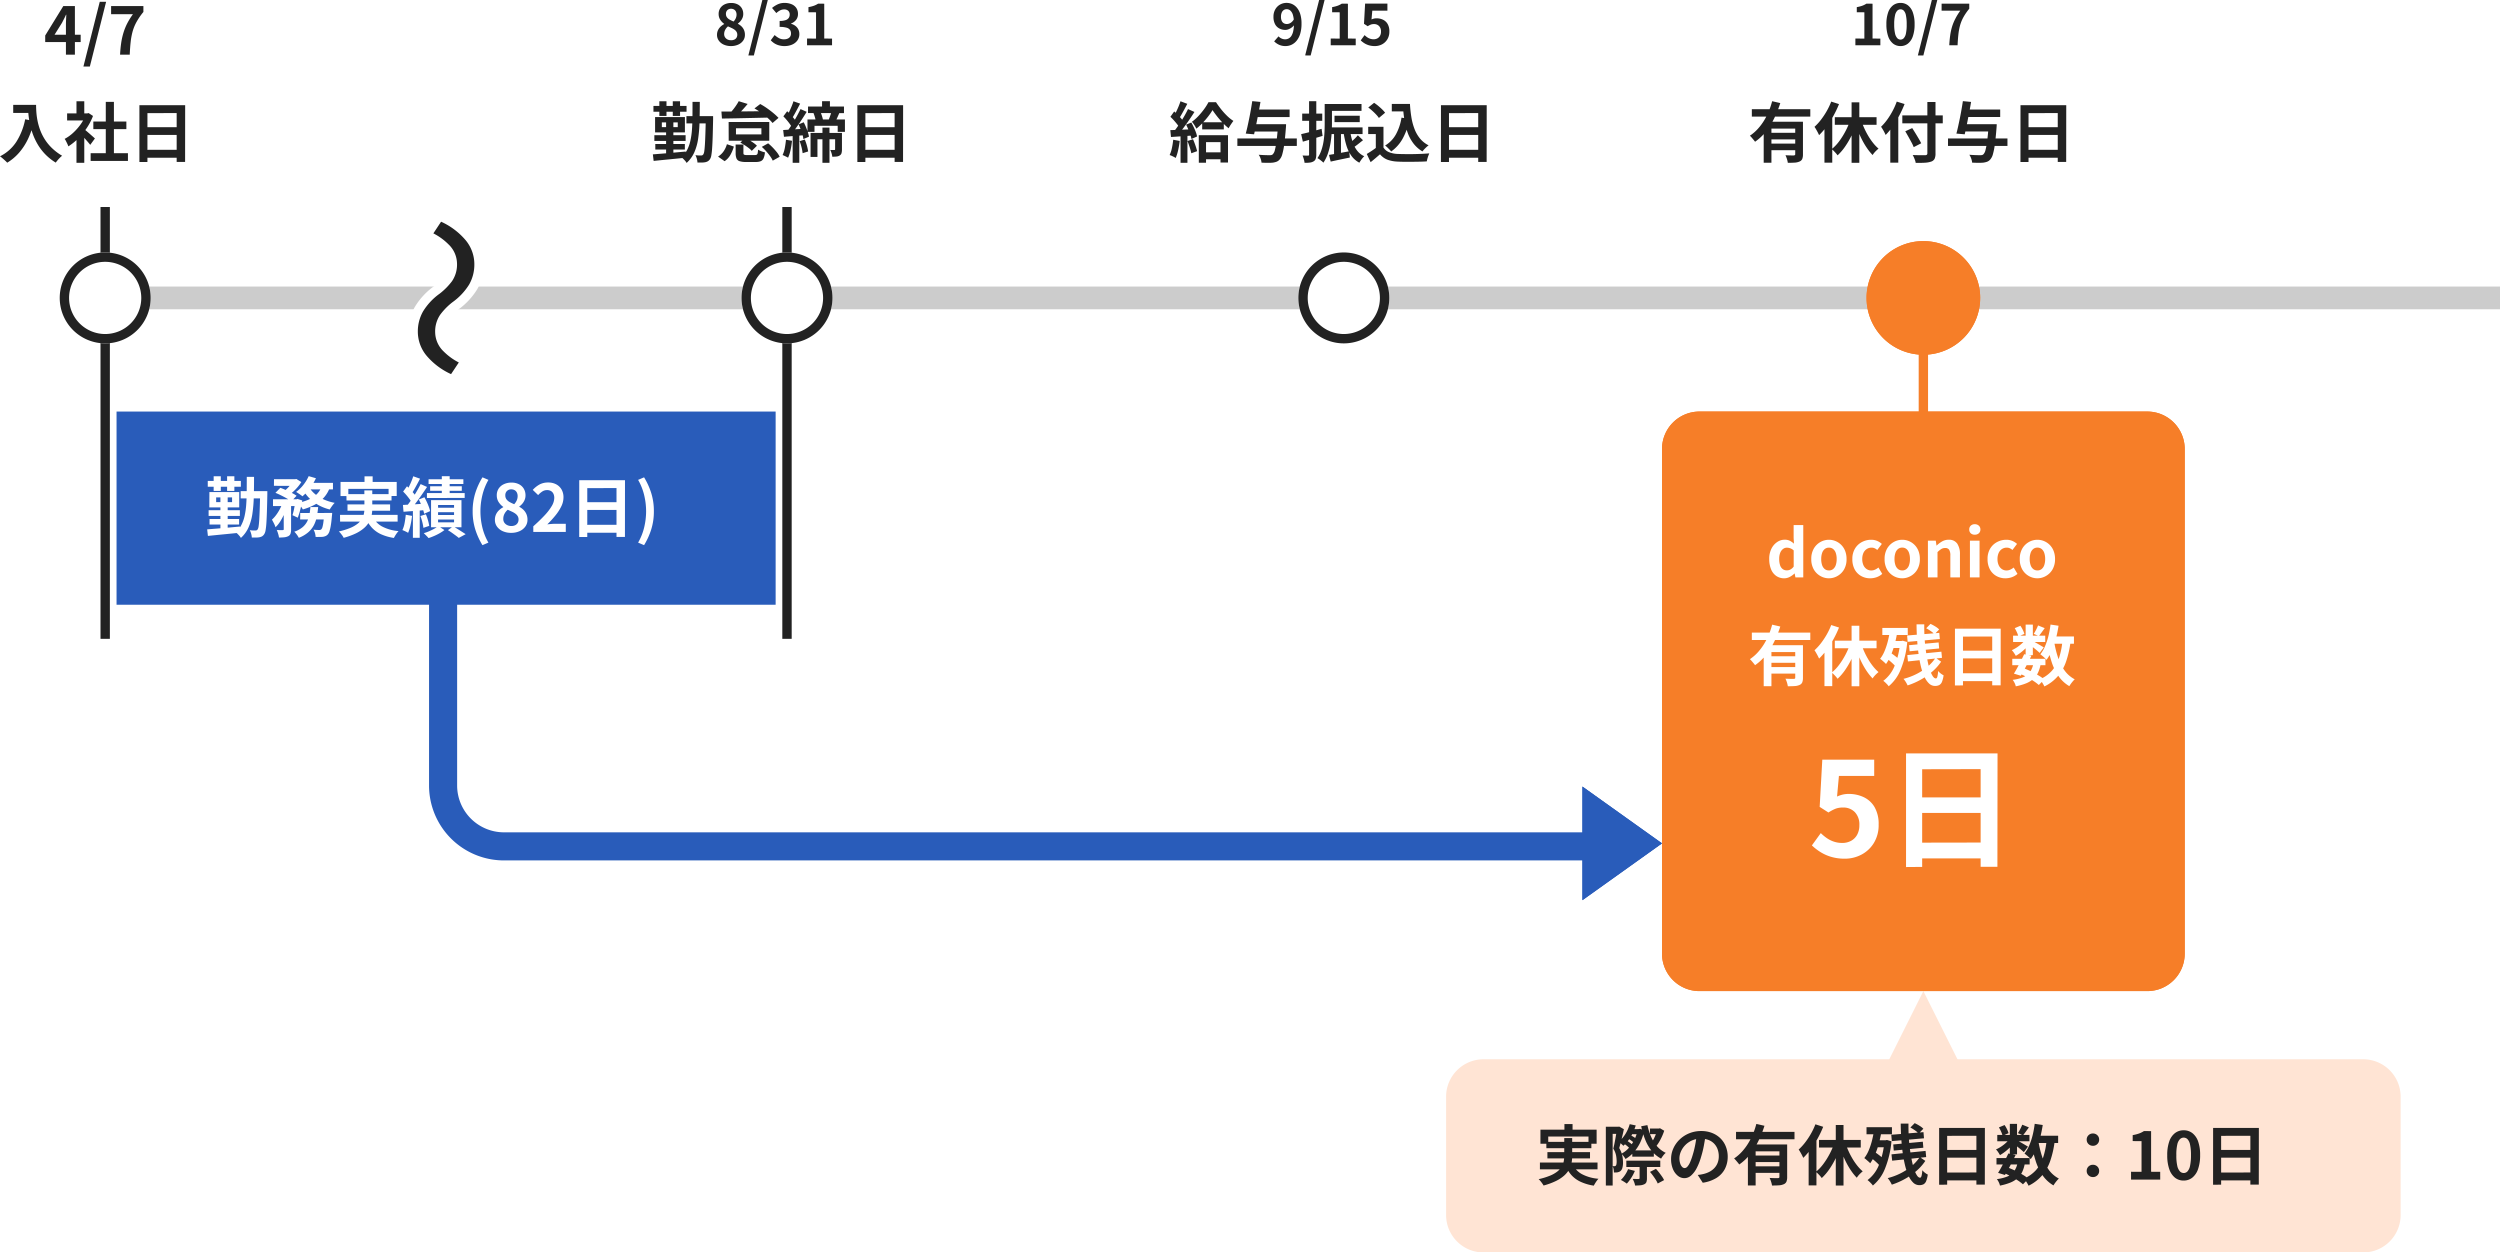 <svg xmlns="http://www.w3.org/2000/svg" xmlns:xlink="http://www.w3.org/1999/xlink" width="267" height="133.761" viewBox="0 0 267 133.761"><rect x="0" y="0" width="267" height="133.761" fill="#808080" stroke="none"/><defs><clipPath id="b"><rect width="267" height="133.761"/></clipPath></defs><g id="a" clip-path="url(#b)"><rect width="267" height="133.761" fill="#fff"/><g transform="translate(-14.689 -28.164)"><g transform="translate(60.511 75.759)"><rect width="134.59" height="41.264" rx="8" transform="translate(0 3.034)" fill="#fff"/><path d="M8,3A5.006,5.006,0,0,0,3,8V33.264a5.006,5.006,0,0,0,5,5H126.59a5.006,5.006,0,0,0,5-5V8a5.006,5.006,0,0,0-5-5H8M8,0H126.59a8,8,0,0,1,8,8V33.264a8,8,0,0,1-8,8H8a8,8,0,0,1-8-8V8A8,8,0,0,1,8,0Z" transform="translate(0 3.034)" fill="#295cba"/><rect width="149.277" height="14.564" transform="translate(1.214 0)" fill="#fff"/><rect width="19.418" height="44.905" transform="translate(125.005 7.282)" fill="#fff"/><path d="M6.068,0l6.068,8.5H0Z" transform="translate(131.68 36.409) rotate(90)" fill="#295cba"/><path d="M6.068,1.72,1.943,7.5h8.25L6.068,1.72m0-1.72,6.068,8.5H0Z" transform="translate(131.68 36.409) rotate(90)" fill="#295cba"/></g><path d="M0,0H70.391V20.632H0Z" transform="translate(27.136 72.118)" fill="#295cba"/><path d="M.5,46.118h-1V0h1Z" transform="translate(25.923 50.273)" fill="#222"/><path d="M.5,46.118h-1V0h1Z" transform="translate(98.741 50.273)" fill="#222"/><path d="M4.248,0,8.5,8.5H0Z" transform="translate(215.857 134.013)" fill="#ffe4d4"/><path d="M4,0H97.945a4,4,0,0,1,4,4V16.632a4,4,0,0,1-4,4H4a4,4,0,0,1-4-4V4A4,4,0,0,1,4,0Z" transform="translate(169.132 141.294)" fill="#ffe4d4"/><path d="M-36.071-5.936h.868v1.113h-.868Zm-2.562.6h6v1.5H-33.5V-4.6h-4.3v.77h-.833Zm.63,1.3h4.809v.679H-38Zm-.686,2.212h6.153V-1.1h-6.153Zm.8-1.113h4.55v.672h-4.55Zm2.674,1.26a2.345,2.345,0,0,0,1,1.085,4.508,4.508,0,0,0,1.778.5,2.6,2.6,0,0,0-.27.35,3.78,3.78,0,0,0-.228.385,5.21,5.21,0,0,1-1.379-.4A3.078,3.078,0,0,1-35.3-.459a3.688,3.688,0,0,1-.668-1.061Zm-.875-2.758h.847v1.946a3.67,3.67,0,0,1-.073.728,2.372,2.372,0,0,1-.266.7,2.575,2.575,0,0,1-.539.648A3.944,3.944,0,0,1-37,.157,7.372,7.372,0,0,1-38.3.63a1.687,1.687,0,0,0-.137-.22q-.087-.123-.189-.249a1.588,1.588,0,0,0-.2-.21A7.432,7.432,0,0,0-37.6-.427a3.245,3.245,0,0,0,.791-.455,1.9,1.9,0,0,0,.451-.515,1.831,1.831,0,0,0,.21-.546,2.832,2.832,0,0,0,.056-.564Zm7.266,1.316h2.3v.665h-2.3Zm-.637,1.092h3.626v.679h-3.626Zm.322-3.367h1.113v.546h-1.113Zm-.147,1,.259-.357a3.473,3.473,0,0,1,.357.2,1.984,1.984,0,0,1,.28.207l-.266.406a2.4,2.4,0,0,0-.284-.235A3.141,3.141,0,0,0-29.288-4.4Zm-.42.553.3-.322a3.972,3.972,0,0,1,.336.231A2.2,2.2,0,0,1-28.8-3.7l-.308.357a3.446,3.446,0,0,0-.27-.252A3.206,3.206,0,0,0-29.708-3.843Zm2.772,3.017.637-.329q.161.175.329.392t.315.427a2.305,2.305,0,0,1,.224.385l-.679.364a2.519,2.519,0,0,0-.2-.389q-.133-.213-.3-.441T-26.936-.826ZM-28.259-5.4h.133L-28-5.425l.448.161a5.375,5.375,0,0,1-.434,1.319,4.4,4.4,0,0,1-.679,1.019,3.712,3.712,0,0,1-.882.721,2.441,2.441,0,0,0-.2-.294,1.882,1.882,0,0,0-.241-.266,2.716,2.716,0,0,0,.774-.6,3.917,3.917,0,0,0,.6-.872,3.873,3.873,0,0,0,.357-1.053Zm1.323-.056h1.043v.6h-1.043ZM-29.1-5.922l.644.133A5.342,5.342,0,0,1-29-4.557a4.114,4.114,0,0,1-.773.945q-.056-.056-.147-.14t-.189-.165a1.837,1.837,0,0,0-.175-.129,3.236,3.236,0,0,0,.721-.819A4.058,4.058,0,0,0-29.1-5.922Zm2.94.469H-26l.133-.035.455.266a6.435,6.435,0,0,1-.4.938,3.967,3.967,0,0,1-.514.784,1.953,1.953,0,0,0-.21-.249,1.983,1.983,0,0,0-.238-.214,2.643,2.643,0,0,0,.259-.416,4.441,4.441,0,0,0,.21-.483q.091-.248.147-.458Zm-1.883,3.745h.784V-.147a1.173,1.173,0,0,1-.059.413A.439.439,0,0,1-27.559.5a1.185,1.185,0,0,1-.41.105Q-28.2.63-28.525.63a1.586,1.586,0,0,0-.1-.36,3.361,3.361,0,0,0-.154-.347q.2.007.382.007h.241a.2.2,0,0,0,.087-.024.077.077,0,0,0,.025-.067Zm-1.232.588.728.189a4.485,4.485,0,0,1-.392.745,4.308,4.308,0,0,1-.469.613Q-29.484.371-29.6.294t-.235-.147q-.119-.07-.21-.112A3.086,3.086,0,0,0-29.6-.5,3.066,3.066,0,0,0-29.274-1.12Zm2.065-4.7a6.693,6.693,0,0,0,.4,1.25,3.868,3.868,0,0,0,.641,1.018,2.827,2.827,0,0,0,.92.693,1.6,1.6,0,0,0-.27.283,2.95,2.95,0,0,0-.227.333,3.338,3.338,0,0,1-.994-.816,4.486,4.486,0,0,1-.686-1.169A8.944,8.944,0,0,1-27.874-5.7Zm-4.438.175h1.435v.756h-.707V.63h-.728Zm1.2,0h.126l.1-.021.5.28q-.063.315-.151.675t-.175.707q-.087.347-.172.634a2.63,2.63,0,0,1,.329.812,3.687,3.687,0,0,1,.077.721,2.108,2.108,0,0,1-.066.574.681.681,0,0,1-.2.343.557.557,0,0,1-.165.094,1.351,1.351,0,0,1-.192.053q-.07.007-.161.011t-.189,0a2.133,2.133,0,0,0-.031-.34,1.006,1.006,0,0,0-.115-.34,1.052,1.052,0,0,0,.115.007h.094a.187.187,0,0,0,.147-.063.36.36,0,0,0,.063-.168,1.632,1.632,0,0,0,.021-.28,3.793,3.793,0,0,0-.059-.62,2.137,2.137,0,0,0-.3-.745q.063-.238.122-.532t.112-.592q.053-.3.095-.553l.07-.424Zm9.457.854q-.07.532-.182,1.134a11.031,11.031,0,0,1-.3,1.218,6.257,6.257,0,0,1-.476,1.218,2.67,2.67,0,0,1-.6.788,1.075,1.075,0,0,1-.711.276,1.108,1.108,0,0,1-.71-.263,1.793,1.793,0,0,1-.518-.724,2.709,2.709,0,0,1-.192-1.05,2.742,2.742,0,0,1,.245-1.148,3.054,3.054,0,0,1,.682-.956,3.236,3.236,0,0,1,1.022-.654,3.318,3.318,0,0,1,1.263-.238,3.115,3.115,0,0,1,1.173.21A2.639,2.639,0,0,1-19.4-4.4a2.522,2.522,0,0,1,.567.868,2.893,2.893,0,0,1,.2,1.071,2.819,2.819,0,0,1-.3,1.316,2.488,2.488,0,0,1-.892.959,3.827,3.827,0,0,1-1.473.518L-21.833-.5q.2-.021.357-.049t.294-.063a2.664,2.664,0,0,0,.627-.241,1.955,1.955,0,0,0,.507-.392,1.715,1.715,0,0,0,.34-.549,1.9,1.9,0,0,0,.122-.693,2.178,2.178,0,0,0-.126-.756,1.7,1.7,0,0,0-.371-.6,1.635,1.635,0,0,0-.6-.392,2.2,2.2,0,0,0-.805-.136,2.308,2.308,0,0,0-.987.2,2.311,2.311,0,0,0-.721.515,2.259,2.259,0,0,0-.444.679,1.814,1.814,0,0,0-.15.693A1.75,1.75,0,0,0-23.7-1.7a.885.885,0,0,0,.207.35.378.378,0,0,0,.262.116.409.409,0,0,0,.291-.151,1.679,1.679,0,0,0,.284-.459,6.2,6.2,0,0,0,.28-.777A9.561,9.561,0,0,0-22.106-3.7a10.971,10.971,0,0,0,.161-1.12Zm3.248-.308H-11.5v.791h-6.244Zm1.89,2.527h3.038v.7h-3.038Zm-.623-1.183h3.535v.735h-2.709V.623h-.826Zm3.367,0h.826V-.28a1.337,1.337,0,0,1-.074.49.527.527,0,0,1-.29.28,1.461,1.461,0,0,1-.518.119Q-13.475.63-13.9.63A2.327,2.327,0,0,0-14,.221a2.738,2.738,0,0,0-.158-.4l.364.014q.182.007.326.007h.2A.218.218,0,0,0-13.142-.2a.127.127,0,0,0,.031-.1ZM-15.575-5.95l.868.2A11.9,11.9,0,0,1-15.319-4.2,7.843,7.843,0,0,1-16.2-2.758a5.407,5.407,0,0,1-1.2,1.141q-.063-.091-.165-.213t-.2-.238a2.519,2.519,0,0,0-.186-.193,4.535,4.535,0,0,0,.844-.728,5.836,5.836,0,0,0,.679-.914,7.38,7.38,0,0,0,.511-1.015A8.134,8.134,0,0,0-15.575-5.95Zm-.28,4.529h3.038v.7h-3.038Zm8.764-4.41h.826V.63h-.826ZM-8.883-4.242h4.459v.812H-8.883Zm2.793.259a8.517,8.517,0,0,0,.336.882,8.2,8.2,0,0,0,.441.854,6.651,6.651,0,0,0,.525.763,4.453,4.453,0,0,0,.574.6q-.1.077-.22.192a3.216,3.216,0,0,0-.231.242A1.7,1.7,0,0,0-4.844-.2a5.54,5.54,0,0,1-.581-.711,7.89,7.89,0,0,1-.525-.875,10.168,10.168,0,0,1-.444-.984q-.2-.511-.361-1.029Zm-1.141.028.721.21a10.907,10.907,0,0,1-.543,1.368,9.124,9.124,0,0,1-.707,1.236,5.672,5.672,0,0,1-.829.973A2.154,2.154,0,0,0-8.771-.4Q-8.883-.525-9-.641a2.44,2.44,0,0,0-.214-.192,4.555,4.555,0,0,0,.8-.844,8.092,8.092,0,0,0,.686-1.1A7.574,7.574,0,0,0-7.231-3.955ZM-9.268-5.908l.833.266a11.033,11.033,0,0,1-.581,1.228,10.129,10.129,0,0,1-.732,1.148,7.514,7.514,0,0,1-.815.941q-.042-.1-.13-.273t-.186-.339a2.975,2.975,0,0,0-.175-.276,5.707,5.707,0,0,0,.69-.753,8,8,0,0,0,.616-.928A7.163,7.163,0,0,0-9.268-5.908Zm-.721,2.016.819-.819.014.014V.616h-.833Zm8.827-.9,3.437-.28.056.658-3.437.3Zm.21,1.036,3.157-.294.056.644L-.9-3.1ZM-1.141-2.7,2.5-3.066l.063.658-3.633.385Zm.987-3.283H.672q-.007.7.031,1.4T.83-3.248q.087.644.2,1.2a7.513,7.513,0,0,0,.255.966,2.792,2.792,0,0,0,.3.644q.157.231.326.231.1,0,.154-.175a2.947,2.947,0,0,0,.084-.623,1.664,1.664,0,0,0,.284.273,1.578,1.578,0,0,0,.3.189,2.766,2.766,0,0,1-.172.7.671.671,0,0,1-.287.343A.977.977,0,0,1,1.82.588.912.912,0,0,1,1.18.322a2.337,2.337,0,0,1-.5-.739,6.149,6.149,0,0,1-.371-1.1A13.542,13.542,0,0,1,.053-2.888q-.1-.738-.151-1.526T-.154-5.985Zm1.029.42.462-.469a4.663,4.663,0,0,1,.511.277,2.1,2.1,0,0,1,.413.319l-.5.518a1.962,1.962,0,0,0-.389-.339A4.357,4.357,0,0,0,.875-5.565Zm1,3.15L2.471-2A5.2,5.2,0,0,1,1.544-.949,7.2,7.2,0,0,1,.294-.074a7.848,7.848,0,0,1-1.4.613A2.952,2.952,0,0,0-1.3.179a2.329,2.329,0,0,0-.248-.34A6.655,6.655,0,0,0-.507-.515a6.457,6.457,0,0,0,.962-.518,5.459,5.459,0,0,0,.819-.651A3.986,3.986,0,0,0,1.876-2.415ZM-3.808-5.6h2.716v.756H-3.808Zm.91,1.393h1.211v.749H-2.9ZM-3.36-2.352l.427-.6q.189.126.4.284t.388.315a2.046,2.046,0,0,1,.283.3l-.455.672A2.594,2.594,0,0,0-2.593-1.7q-.172-.171-.374-.343T-3.36-2.352Zm.371-3.024.791.133A12.65,12.65,0,0,1-2.474-3.92a8.992,8.992,0,0,1-.406,1.2,5.047,5.047,0,0,1-.536.973,1.593,1.593,0,0,0-.178-.178l-.238-.207A1.758,1.758,0,0,0-4.046-2.3a3.613,3.613,0,0,0,.483-.844A7.485,7.485,0,0,0-3.216-4.2,10.986,10.986,0,0,0-2.989-5.376ZM-1.9-4.207h.14l.133-.028.483.14a10.167,10.167,0,0,1-.693,2.923A4.459,4.459,0,0,1-3.129.63a1.317,1.317,0,0,0-.161-.2Q-3.395.315-3.507.21A1.586,1.586,0,0,0-3.7.049,3.7,3.7,0,0,0-2.5-1.526a8.385,8.385,0,0,0,.6-2.513ZM3.948-5.523H8.834L8.827.532h-.9V-4.683l-3.122.007V.539L3.948.546Zm.588,2.352H8.3l.007.826H4.536ZM4.529-.756l3.78-.007V.084H4.536ZM10.073-2.3h3.542v.679H10.073Zm.084-2.471h3.437V-4.1H10.157ZM11.34-2.793l.777.161q-.175.364-.374.749t-.4.746q-.2.36-.364.641l-.735-.224q.168-.266.36-.623t.385-.738Q11.186-2.464,11.34-2.793Zm.987.966.777.07a3.608,3.608,0,0,1-.29.949,2.089,2.089,0,0,1-.511.672,2.755,2.755,0,0,1-.773.462,6.026,6.026,0,0,1-1.085.312,1.49,1.49,0,0,0-.133-.371,1.672,1.672,0,0,0-.2-.322,4.321,4.321,0,0,0,1.144-.287A1.682,1.682,0,0,0,11.963-.9,2.262,2.262,0,0,0,12.327-1.827Zm.5-4.039.707.287-.333.459q-.165.227-.3.388l-.539-.238q.119-.182.252-.437A4.359,4.359,0,0,0,12.824-5.866Zm-1.33-.091h.77V-2.7h-.77Zm-1.162.378.6-.252a3.049,3.049,0,0,1,.259.441,2.486,2.486,0,0,1,.168.427l-.644.28a2.066,2.066,0,0,0-.147-.434A4.263,4.263,0,0,0,10.332-5.579Zm1.183,1.141.539.329a3.161,3.161,0,0,1-.437.56,5.786,5.786,0,0,1-.574.522,4.805,4.805,0,0,1-.6.41,3.512,3.512,0,0,0-.193-.315,1.987,1.987,0,0,0-.234-.294,3.432,3.432,0,0,0,.567-.311,4.134,4.134,0,0,0,.536-.427A2.375,2.375,0,0,0,11.515-4.438Zm.679.2q.1.049.269.147l.371.214q.2.115.364.214t.234.147l-.441.581q-.1-.091-.252-.224t-.329-.273L12.075-3.7q-.161-.126-.28-.2Zm1.883-.448h2.576v.777H14.077Zm.077-1.274.854.126q-.112.721-.287,1.4A8.382,8.382,0,0,1,14.3-3.189a4.882,4.882,0,0,1-.577,1,1.61,1.61,0,0,0-.182-.2q-.119-.112-.252-.22t-.224-.178a3.639,3.639,0,0,0,.507-.865,7.218,7.218,0,0,0,.361-1.092A10.182,10.182,0,0,0,14.154-5.957Zm1.274,1.75.861.084a10.435,10.435,0,0,1-.472,2.107,4.876,4.876,0,0,1-.878,1.568A4.51,4.51,0,0,1,13.5.651,2.509,2.509,0,0,0,13.37.406q-.084-.147-.182-.291a1.606,1.606,0,0,0-.182-.228,3.634,3.634,0,0,0,1.292-.91,3.886,3.886,0,0,0,.76-1.355A8.477,8.477,0,0,0,15.428-4.207Zm-.875.147A10.389,10.389,0,0,0,14.966-2.4a5.016,5.016,0,0,0,.7,1.365,3.134,3.134,0,0,0,1.071.924,1.908,1.908,0,0,0-.2.207q-.112.129-.213.27a2.662,2.662,0,0,0-.165.252A3.68,3.68,0,0,1,14.991-.469a5.807,5.807,0,0,1-.739-1.544A13.919,13.919,0,0,1,13.8-3.934ZM10.864-.714l.448-.567a8.679,8.679,0,0,1,.822.357q.409.2.763.416a5.019,5.019,0,0,1,.592.41L12.9.5a4.592,4.592,0,0,0-.546-.413q-.329-.217-.714-.424T10.864-.714Zm9.506-2.9A.649.649,0,0,1,19.9-3.8a.623.623,0,0,1-.192-.462.636.636,0,0,1,.192-.48.655.655,0,0,1,.472-.186.655.655,0,0,1,.472.186.636.636,0,0,1,.193.48.623.623,0,0,1-.193.462A.649.649,0,0,1,20.37-3.612Zm0,3.339A.649.649,0,0,1,19.9-.462a.623.623,0,0,1-.192-.462A.636.636,0,0,1,19.9-1.4a.655.655,0,0,1,.472-.186.655.655,0,0,1,.472.186.636.636,0,0,1,.193.48.623.623,0,0,1-.193.462A.649.649,0,0,1,20.37-.273ZM24.444,0V-.84l1.12.007V-4.109l-.945-.007v-.637a4.23,4.23,0,0,0,.675-.172,2.481,2.481,0,0,0,.528-.262l.763.007V-.84l.973.007V0Zm5.621.1a1.466,1.466,0,0,1-.92-.3,1.955,1.955,0,0,1-.616-.91,4.425,4.425,0,0,1-.22-1.5,4.278,4.278,0,0,1,.22-1.481,1.887,1.887,0,0,1,.616-.885,1.5,1.5,0,0,1,.92-.294,1.485,1.485,0,0,1,.924.3A1.923,1.923,0,0,1,31.6-4.1a4.247,4.247,0,0,1,.221,1.477,4.424,4.424,0,0,1-.221,1.5,1.968,1.968,0,0,1-.612.91A1.462,1.462,0,0,1,30.065.1Zm0-.805a.557.557,0,0,0,.406-.175,1.237,1.237,0,0,0,.273-.592,5.236,5.236,0,0,0,.1-1.144,5.094,5.094,0,0,0-.1-1.131,1.153,1.153,0,0,0-.273-.574.575.575,0,0,0-.406-.165.571.571,0,0,0-.4.165,1.173,1.173,0,0,0-.284.574,4.766,4.766,0,0,0-.1,1.131,4.9,4.9,0,0,0,.1,1.144,1.257,1.257,0,0,0,.284.592A.554.554,0,0,0,30.065-.707Zm3.143-4.816h4.886L38.087.532h-.9V-4.683l-3.122.007V.539l-.861.007ZM33.8-3.171h3.766l.007.826H33.8ZM33.789-.756l3.78-.007V.084H33.8Z" transform="translate(217.841 154.148)" fill="#222"/><path d="M0,0H256.077V2.427H0Z" transform="translate(25.923 58.768)" fill="#ccc"/><path d="M.5,12.136h-1V0h1Z" transform="translate(220.105 62.083)" fill="#f67e28"/><path d="M6.068,0A6.068,6.068,0,1,1,0,6.068,6.068,6.068,0,0,1,6.068,0Z" transform="translate(214.036 53.914)" fill="#f67e28"/><path d="M6.068,1a5.068,5.068,0,1,0,5.068,5.068A5.074,5.074,0,0,0,6.068,1m0-1A6.068,6.068,0,1,1,0,6.068,6.068,6.068,0,0,1,6.068,0Z" transform="translate(214.036 53.914)" fill="#f67e28"/><path d="M4,0H51.827a4,4,0,0,1,4,4V57.895a4,4,0,0,1-4,4H4a4,4,0,0,1-4-4V4A4,4,0,0,1,4,0Z" transform="translate(192.191 72.118)" fill="#f67e28"/><path d="M4,1A3,3,0,0,0,1,4V57.895a3,3,0,0,0,3,3H51.827a3,3,0,0,0,3-3V4a3,3,0,0,0-3-3H4M4,0H51.827a4,4,0,0,1,4,4V57.895a4,4,0,0,1-4,4H4a4,4,0,0,1-4-4V4A4,4,0,0,1,4,0Z" transform="translate(192.191 72.118)" fill="#f67e28"/><path d="M-13.646.1A1.476,1.476,0,0,1-14.5-.147a1.567,1.567,0,0,1-.557-.707,2.823,2.823,0,0,1-.2-1.106,2.379,2.379,0,0,1,.234-1.1,1.835,1.835,0,0,1,.612-.711,1.415,1.415,0,0,1,.8-.252,1.219,1.219,0,0,1,.557.115,1.912,1.912,0,0,1,.438.312l-.035-.616V-5.586h1.029V0h-.84l-.077-.406h-.028a2.14,2.14,0,0,1-.5.357A1.248,1.248,0,0,1-13.646.1Zm.266-.847a.818.818,0,0,0,.389-.094,1.112,1.112,0,0,0,.346-.312V-2.877a1.071,1.071,0,0,0-.36-.227,1.1,1.1,0,0,0-.375-.066.665.665,0,0,0-.4.136.934.934,0,0,0-.3.4,1.7,1.7,0,0,0-.112.658A2.1,2.1,0,0,0-14.1-1.3a.835.835,0,0,0,.276.41A.714.714,0,0,0-13.38-.749Zm4.5.847A1.831,1.831,0,0,1-9.8-.147a1.867,1.867,0,0,1-.7-.7,2.176,2.176,0,0,1-.266-1.109A2.176,2.176,0,0,1-10.5-3.07a1.867,1.867,0,0,1,.7-.7,1.831,1.831,0,0,1,.92-.245,1.82,1.82,0,0,1,.707.14,1.881,1.881,0,0,1,.6.4,1.88,1.88,0,0,1,.42.644A2.313,2.313,0,0,1-7-1.96,2.176,2.176,0,0,1-7.262-.851a1.867,1.867,0,0,1-.7.7A1.831,1.831,0,0,1-8.879.1Zm0-.84a.694.694,0,0,0,.451-.151.914.914,0,0,0,.28-.424,1.972,1.972,0,0,0,.094-.644A1.972,1.972,0,0,0-8.148-2.6a.914.914,0,0,0-.28-.424.694.694,0,0,0-.451-.151.694.694,0,0,0-.451.151.914.914,0,0,0-.28.424,1.972,1.972,0,0,0-.095.644,1.972,1.972,0,0,0,.095.644.914.914,0,0,0,.28.424A.694.694,0,0,0-8.879-.742Zm4.41.84a1.944,1.944,0,0,1-.973-.245,1.763,1.763,0,0,1-.686-.7A2.273,2.273,0,0,1-6.38-1.96,2.11,2.11,0,0,1-6.1-3.07a1.883,1.883,0,0,1,.735-.7,2.069,2.069,0,0,1,.991-.245,1.593,1.593,0,0,1,.644.122,1.829,1.829,0,0,1,.5.319l-.49.651a1.051,1.051,0,0,0-.287-.189.774.774,0,0,0-.308-.063.936.936,0,0,0-.529.151A.969.969,0,0,0-5.2-2.6a1.562,1.562,0,0,0-.123.644,1.562,1.562,0,0,0,.123.644.987.987,0,0,0,.343.424.867.867,0,0,0,.5.151.954.954,0,0,0,.406-.091,1.646,1.646,0,0,0,.357-.224l.406.679a1.828,1.828,0,0,1-.619.361A2.048,2.048,0,0,1-4.469.1Zm3.416,0a1.831,1.831,0,0,1-.921-.245,1.867,1.867,0,0,1-.7-.7A2.176,2.176,0,0,1-2.936-1.96,2.176,2.176,0,0,1-2.67-3.07a1.867,1.867,0,0,1,.7-.7,1.831,1.831,0,0,1,.921-.245,1.82,1.82,0,0,1,.707.14,1.881,1.881,0,0,1,.6.4,1.88,1.88,0,0,1,.42.644A2.313,2.313,0,0,1,.83-1.96,2.176,2.176,0,0,1,.564-.851a1.867,1.867,0,0,1-.7.7A1.831,1.831,0,0,1-1.053.1Zm0-.84A.694.694,0,0,0-.6-.893a.914.914,0,0,0,.28-.424A1.972,1.972,0,0,0-.227-1.96,1.972,1.972,0,0,0-.322-2.6.914.914,0,0,0-.6-3.028a.694.694,0,0,0-.451-.151.694.694,0,0,0-.452.151.914.914,0,0,0-.28.424,1.972,1.972,0,0,0-.095.644,1.972,1.972,0,0,0,.095.644.914.914,0,0,0,.28.424A.694.694,0,0,0-1.053-.742ZM1.69,0V-3.92h.84l.077.518h.021A3,3,0,0,1,3.2-3.836,1.363,1.363,0,0,1,3.9-4.018a1.042,1.042,0,0,1,.924.417,2.02,2.02,0,0,1,.287,1.158V0H4.085V-2.317a1.149,1.149,0,0,0-.13-.637.484.484,0,0,0-.424-.182.767.767,0,0,0-.417.112,2.345,2.345,0,0,0-.4.329V0ZM6.177,0V-3.92H7.206V0ZM6.7-4.557a.61.61,0,0,1-.434-.15.533.533,0,0,1-.161-.41.536.536,0,0,1,.161-.406A.6.6,0,0,1,6.7-5.677a.607.607,0,0,1,.427.154.525.525,0,0,1,.168.406.522.522,0,0,1-.168.41A.616.616,0,0,1,6.7-4.557ZM9.971.1A1.944,1.944,0,0,1,9-.147a1.763,1.763,0,0,1-.686-.7A2.273,2.273,0,0,1,8.06-1.96a2.11,2.11,0,0,1,.277-1.11,1.883,1.883,0,0,1,.735-.7,2.069,2.069,0,0,1,.991-.245,1.593,1.593,0,0,1,.644.122,1.829,1.829,0,0,1,.5.319l-.49.651a1.051,1.051,0,0,0-.287-.189.774.774,0,0,0-.308-.063.936.936,0,0,0-.528.151.969.969,0,0,0-.35.424,1.562,1.562,0,0,0-.123.644,1.562,1.562,0,0,0,.123.644.987.987,0,0,0,.343.424.867.867,0,0,0,.5.151.954.954,0,0,0,.406-.091,1.646,1.646,0,0,0,.357-.224l.406.679a1.828,1.828,0,0,1-.62.361A2.048,2.048,0,0,1,9.971.1Zm3.416,0a1.831,1.831,0,0,1-.92-.245,1.867,1.867,0,0,1-.7-.7A2.176,2.176,0,0,1,11.5-1.96a2.176,2.176,0,0,1,.266-1.11,1.867,1.867,0,0,1,.7-.7,1.831,1.831,0,0,1,.92-.245,1.82,1.82,0,0,1,.707.14,1.881,1.881,0,0,1,.6.4,1.88,1.88,0,0,1,.42.644,2.313,2.313,0,0,1,.154.872A2.176,2.176,0,0,1,15-.851a1.867,1.867,0,0,1-.7.7A1.831,1.831,0,0,1,13.387.1Zm0-.84a.694.694,0,0,0,.451-.151.914.914,0,0,0,.28-.424,1.972,1.972,0,0,0,.095-.644,1.972,1.972,0,0,0-.095-.644.914.914,0,0,0-.28-.424.694.694,0,0,0-.451-.151.694.694,0,0,0-.451.151.914.914,0,0,0-.28.424,1.972,1.972,0,0,0-.095.644,1.972,1.972,0,0,0,.095.644.914.914,0,0,0,.28.424A.694.694,0,0,0,13.387-.742ZM-17.115,5.9h6.244v.791h-6.244Zm1.89,2.527h3.038v.7h-3.038Zm-.623-1.183h3.535v.735h-2.709v3.647h-.826Zm3.367,0h.826V10.72a1.337,1.337,0,0,1-.074.49.527.527,0,0,1-.29.28,1.461,1.461,0,0,1-.518.119q-.308.021-.735.021a2.327,2.327,0,0,0-.094-.41,2.738,2.738,0,0,0-.158-.4l.364.014q.182.007.326.007h.2a.218.218,0,0,0,.123-.035.127.127,0,0,0,.031-.1ZM-14.945,5.05l.868.2A11.9,11.9,0,0,1-14.689,6.8a7.843,7.843,0,0,1-.882,1.438,5.407,5.407,0,0,1-1.2,1.141q-.063-.091-.165-.213t-.2-.238a2.519,2.519,0,0,0-.186-.192,4.535,4.535,0,0,0,.844-.728A5.836,5.836,0,0,0-15.8,7.1a7.38,7.38,0,0,0,.511-1.015A8.134,8.134,0,0,0-14.945,5.05Zm-.28,4.529h3.038v.7h-3.038Zm8.764-4.41h.826V11.63h-.826ZM-8.253,6.758h4.459V7.57H-8.253Zm2.793.259a8.517,8.517,0,0,0,.336.882,8.2,8.2,0,0,0,.441.854,6.651,6.651,0,0,0,.525.763,4.453,4.453,0,0,0,.574.6q-.1.077-.22.193a3.216,3.216,0,0,0-.231.241,1.7,1.7,0,0,0-.179.245,5.54,5.54,0,0,1-.581-.71,7.89,7.89,0,0,1-.525-.875,10.168,10.168,0,0,1-.444-.984q-.2-.511-.361-1.029ZM-6.6,7.045l.721.21a10.907,10.907,0,0,1-.543,1.368,9.124,9.124,0,0,1-.707,1.236,5.672,5.672,0,0,1-.829.973,2.154,2.154,0,0,0-.182-.231q-.112-.126-.227-.241a2.44,2.44,0,0,0-.214-.193,4.555,4.555,0,0,0,.8-.844,8.092,8.092,0,0,0,.686-1.1A7.574,7.574,0,0,0-6.6,7.045ZM-8.638,5.092l.833.266a11.033,11.033,0,0,1-.581,1.228,10.129,10.129,0,0,1-.732,1.148,7.514,7.514,0,0,1-.815.941q-.042-.1-.13-.273t-.186-.34a2.975,2.975,0,0,0-.175-.276,5.707,5.707,0,0,0,.69-.752,8,8,0,0,0,.616-.928A7.163,7.163,0,0,0-8.638,5.092Zm-.721,2.016.819-.819.014.014v5.313h-.833Zm8.827-.9,3.437-.28.056.658-3.437.3Zm.21,1.036,3.157-.294.056.644-3.157.3ZM-.511,8.3l3.64-.364.063.658-3.633.385ZM.476,5.015H1.3q-.007.7.031,1.4T1.46,7.752q.087.644.2,1.2a7.513,7.513,0,0,0,.255.966,2.792,2.792,0,0,0,.3.644q.157.231.326.231.1,0,.154-.175a2.947,2.947,0,0,0,.084-.623,1.664,1.664,0,0,0,.284.273,1.578,1.578,0,0,0,.3.189,2.766,2.766,0,0,1-.172.7.671.671,0,0,1-.287.343.977.977,0,0,1-.458.095.912.912,0,0,1-.641-.266,2.337,2.337,0,0,1-.5-.739,6.149,6.149,0,0,1-.371-1.1A13.542,13.542,0,0,1,.683,8.112q-.1-.738-.151-1.526T.476,5.015Zm1.029.42.462-.469a4.663,4.663,0,0,1,.511.277,2.1,2.1,0,0,1,.413.319l-.5.518a1.962,1.962,0,0,0-.389-.339A4.357,4.357,0,0,0,1.505,5.435Zm1,3.15.595.42a5.2,5.2,0,0,1-.928,1.047,7.2,7.2,0,0,1-1.249.875,7.848,7.848,0,0,1-1.4.612,2.952,2.952,0,0,0-.193-.36,2.329,2.329,0,0,0-.248-.34,6.655,6.655,0,0,0,1.04-.353,6.457,6.457,0,0,0,.962-.518A5.458,5.458,0,0,0,1.9,9.316,3.986,3.986,0,0,0,2.506,8.585ZM-3.178,5.4H-.462v.756H-3.178Zm.91,1.393h1.211v.749H-2.268ZM-2.73,8.648l.427-.6q.189.126.4.284t.389.315a2.046,2.046,0,0,1,.283.3l-.455.672A2.594,2.594,0,0,0-1.964,9.3q-.172-.171-.374-.343T-2.73,8.648Zm.371-3.024.791.133A12.65,12.65,0,0,1-1.844,7.08a8.992,8.992,0,0,1-.406,1.2,5.047,5.047,0,0,1-.536.973,1.593,1.593,0,0,0-.178-.179L-3.2,8.865A1.758,1.758,0,0,0-3.416,8.7a3.613,3.613,0,0,0,.483-.844A7.485,7.485,0,0,0-2.586,6.8,10.986,10.986,0,0,0-2.359,5.624Zm1.085,1.169h.14L-1,6.765l.483.14a10.167,10.167,0,0,1-.693,2.923A4.459,4.459,0,0,1-2.5,11.63a1.317,1.317,0,0,0-.161-.2q-.105-.112-.217-.217a1.586,1.586,0,0,0-.2-.161,3.7,3.7,0,0,0,1.2-1.575,8.385,8.385,0,0,0,.6-2.513ZM4.578,5.477H9.464l-.007,6.055h-.9V6.317l-3.122.007v5.215l-.861.007Zm.588,2.352H8.932l.007.826H5.166Zm-.007,2.415,3.78-.007v.847H5.166ZM10.7,8.7h3.542v.679H10.7Zm.084-2.471h3.437V6.9H10.787ZM11.97,8.207l.777.161q-.175.364-.374.749t-.4.746q-.2.36-.364.641l-.735-.224q.168-.266.36-.623t.385-.739Q11.816,8.536,11.97,8.207Zm.987.966.777.07a3.608,3.608,0,0,1-.29.948,2.089,2.089,0,0,1-.511.672,2.755,2.755,0,0,1-.773.462,6.026,6.026,0,0,1-1.085.311,1.49,1.49,0,0,0-.133-.371,1.671,1.671,0,0,0-.2-.322,4.321,4.321,0,0,0,1.144-.287,1.682,1.682,0,0,0,.711-.553A2.262,2.262,0,0,0,12.957,9.173Zm.5-4.039.707.287-.333.459q-.165.227-.3.388l-.539-.238q.119-.182.252-.437A4.359,4.359,0,0,0,13.454,5.134Zm-1.33-.091h.77V8.305h-.77Zm-1.162.378.6-.252a3.049,3.049,0,0,1,.259.441,2.486,2.486,0,0,1,.168.427l-.644.28a2.066,2.066,0,0,0-.147-.434A4.263,4.263,0,0,0,10.962,5.421Zm1.183,1.141.539.329a3.161,3.161,0,0,1-.437.56,5.786,5.786,0,0,1-.574.522,4.805,4.805,0,0,1-.6.41,3.512,3.512,0,0,0-.193-.315,1.987,1.987,0,0,0-.234-.294,3.432,3.432,0,0,0,.567-.311,4.134,4.134,0,0,0,.536-.427A2.375,2.375,0,0,0,12.145,6.562Zm.679.2q.1.049.269.147l.371.214q.2.116.364.214t.234.147l-.441.581q-.1-.091-.252-.224t-.329-.273L12.7,7.3q-.161-.126-.28-.2Zm1.883-.448h2.576v.777H14.707Zm.077-1.274.854.126q-.112.721-.287,1.4a8.382,8.382,0,0,1-.424,1.246,4.882,4.882,0,0,1-.577,1,1.61,1.61,0,0,0-.182-.2q-.119-.112-.252-.22t-.224-.179a3.639,3.639,0,0,0,.507-.865,7.218,7.218,0,0,0,.361-1.092A10.182,10.182,0,0,0,14.784,5.043Zm1.274,1.75.861.084a10.435,10.435,0,0,1-.472,2.107,4.876,4.876,0,0,1-.878,1.568,4.51,4.51,0,0,1-1.442,1.1A2.509,2.509,0,0,0,14,11.406q-.084-.147-.182-.29a1.607,1.607,0,0,0-.182-.228,3.634,3.634,0,0,0,1.292-.91,3.886,3.886,0,0,0,.76-1.354A8.477,8.477,0,0,0,16.058,6.793Zm-.875.147A10.389,10.389,0,0,0,15.6,8.6a5.016,5.016,0,0,0,.7,1.365,3.134,3.134,0,0,0,1.071.924,1.908,1.908,0,0,0-.2.207q-.112.129-.213.27a2.661,2.661,0,0,0-.165.252,3.68,3.68,0,0,1-1.165-1.085,5.807,5.807,0,0,1-.739-1.544,13.919,13.919,0,0,1-.455-1.921Zm-3.689,3.346.448-.567a8.679,8.679,0,0,1,.822.357q.409.2.763.417a5.019,5.019,0,0,1,.592.41l-.588.595a4.592,4.592,0,0,0-.546-.413q-.329-.217-.714-.424T11.494,10.286Z" transform="translate(218.9 89.827)" fill="#fff"/><path d="M-7.252.2A5.05,5.05,0,0,1-8.722,0,4.617,4.617,0,0,1-9.87-.518a5.727,5.727,0,0,1-.9-.7l.952-1.316A4.639,4.639,0,0,0-9.177-2a3.017,3.017,0,0,0,.756.378,2.752,2.752,0,0,0,.889.14,1.95,1.95,0,0,0,.945-.224,1.619,1.619,0,0,0,.651-.651A2.084,2.084,0,0,0-5.7-3.388a1.89,1.89,0,0,0-.483-1.386,1.7,1.7,0,0,0-1.267-.49,2.225,2.225,0,0,0-.77.119A4.335,4.335,0,0,0-9-4.732l-.938-.6.28-5.04h5.544v1.736H-7.882l-.2,2.2a3.311,3.311,0,0,1,.6-.21,2.78,2.78,0,0,1,.644-.07,3.7,3.7,0,0,1,1.6.343A2.648,2.648,0,0,1-4.074-5.306,3.594,3.594,0,0,1-3.64-3.444a3.642,3.642,0,0,1-.511,1.967A3.405,3.405,0,0,1-5.481-.231,3.774,3.774,0,0,1-7.252.2ZM-.714-11.046H9.058L9.044,1.064H7.252V-9.366l-6.244.014V1.078l-1.722.014Zm1.176,4.7H7.994L8.008-4.69H.462ZM.448-1.512l7.56-.014V.168H.462Z" transform="translate(218.968 119.672)" fill="#fff"/><path d="M4.855,0A4.855,4.855,0,1,1,0,4.855,4.855,4.855,0,0,1,4.855,0Z" transform="translate(153.355 55.127)" fill="#fff"/><path d="M4.855,1A3.855,3.855,0,1,0,8.709,4.855,3.859,3.859,0,0,0,4.855,1m0-1A4.855,4.855,0,1,1,0,4.855,4.855,4.855,0,0,1,4.855,0Z" transform="translate(153.355 55.127)" fill="#222"/><path d="M4.855,0A4.855,4.855,0,1,1,0,4.855,4.855,4.855,0,0,1,4.855,0Z" transform="translate(93.886 55.127)" fill="#fff"/><path d="M4.855,1A3.855,3.855,0,1,0,8.709,4.855,3.859,3.859,0,0,0,4.855,1m0-1A4.855,4.855,0,1,1,0,4.855,4.855,4.855,0,0,1,4.855,0Z" transform="translate(93.886 55.127)" fill="#222"/><path d="M-20.454-4.354h2.3v.777h-2.3Zm2.072,0h.777v.07q0,.07,0,.158t0,.136q-.021,1.085-.045,1.838t-.059,1.239a6.713,6.713,0,0,1-.087.756,1.048,1.048,0,0,1-.137.389.753.753,0,0,1-.231.238.943.943,0,0,1-.287.1,2.155,2.155,0,0,1-.361.032q-.214,0-.451,0a1.816,1.816,0,0,0-.067-.4,1.8,1.8,0,0,0-.15-.389,3.018,3.018,0,0,0,.361.032l.255,0a.268.268,0,0,0,.133-.028.323.323,0,0,0,.1-.1.894.894,0,0,0,.094-.319q.039-.234.067-.683t.052-1.162q.025-.714.046-1.736ZM-19.8-5.88h.777q0,1.155-.028,2.142a15.068,15.068,0,0,1-.15,1.8,5.539,5.539,0,0,1-.413,1.46,3.363,3.363,0,0,1-.816,1.12,1.036,1.036,0,0,0-.15-.214q-.1-.116-.21-.224a1.132,1.132,0,0,0-.2-.165,2.722,2.722,0,0,0,.605-.767,3.938,3.938,0,0,0,.35-.966,8.034,8.034,0,0,0,.171-1.176q.049-.641.056-1.393T-19.8-5.88Zm-3.976,4.5h3.157v.588h-3.157Zm-.1-.938h3.339v.609h-3.339Zm-.091-3.129h3.535v.623h-3.535Zm1.351,1.428h.777V-.07h-.777Zm-.721-1.925h.763v1.568h-.763Zm1.435,0h.777v1.568h-.777Zm-2.128,5.67,1.018-.081Q-22.442-.4-21.8-.459l1.271-.115.007.658q-.609.063-1.225.123l-1.18.116q-.563.056-1.025.105Zm.959-3.416v.511h1.7v-.511Zm-.721-.567h3.185v1.638H-23.8Zm6.9-1.372h2.289v.707H-16.9Zm2.8,3.605h2.842v.693H-14.1ZM-17-3.486h2.6v.728H-17Zm1.141.3h.791V-.28a1.471,1.471,0,0,1-.059.462.483.483,0,0,1-.241.273,1.273,1.273,0,0,1-.427.119A5.055,5.055,0,0,1-16.359.6,2.342,2.342,0,0,0-16.45.2,2.6,2.6,0,0,0-16.6-.2q.2.007.385.007h.252a.2.2,0,0,0,.087-.025q.025-.017.024-.081Zm4.333,1.162h.847l-.007.115a1.951,1.951,0,0,1-.021.2q-.049.609-.115,1a4.48,4.48,0,0,1-.143.63.934.934,0,0,1-.182.347.71.71,0,0,1-.234.172,1.285,1.285,0,0,1-.276.081q-.126.014-.336.017t-.455,0a1.778,1.778,0,0,0-.066-.4,1.473,1.473,0,0,0-.157-.378q.189.021.353.028t.248.007a.407.407,0,0,0,.133-.017.315.315,0,0,0,.1-.06.618.618,0,0,0,.119-.241,3.521,3.521,0,0,0,.1-.521q.049-.343.091-.875Zm-1.484-.63h.833a10.246,10.246,0,0,1-.144,1.026,3.359,3.359,0,0,1-.311.906,2.625,2.625,0,0,1-.606.763A3.39,3.39,0,0,1-14.245.63a2.223,2.223,0,0,0-.21-.339,1.982,1.982,0,0,0-.273-.312,2.8,2.8,0,0,0,.872-.472,2,2,0,0,0,.5-.613,2.677,2.677,0,0,0,.245-.728A7.983,7.983,0,0,0-13.006-2.653Zm-3.731-1.519.525-.539q.287.105.613.252t.623.3a3.978,3.978,0,0,1,.5.3l-.567.6a3.621,3.621,0,0,0-.469-.312q-.287-.164-.612-.326T-16.737-4.172Zm2.142.686h.105l.112-.035.511.161q-.084.476-.214.98a7.509,7.509,0,0,1-.269.861l-.567-.266a7.018,7.018,0,0,0,.186-.749q.088-.441.136-.833Zm2.8-1.407.875.133a3.249,3.249,0,0,1-.648,1.1,3.591,3.591,0,0,1-.983.76,6.387,6.387,0,0,1-1.26.5,1.479,1.479,0,0,0-.137-.224q-.094-.133-.2-.263a1.734,1.734,0,0,0-.185-.207,5.581,5.581,0,0,0,1.158-.364,2.88,2.88,0,0,0,.868-.585A2.033,2.033,0,0,0-11.8-4.893Zm-1.393-1.064.777.224a5.12,5.12,0,0,1-.406.728,7.442,7.442,0,0,1-.5.668,4.142,4.142,0,0,1-.535.535,2.019,2.019,0,0,0-.2-.157q-.126-.087-.252-.171t-.224-.14a3.791,3.791,0,0,0,.77-.746A4.372,4.372,0,0,0-13.188-5.957Zm.091,1.246A2.915,2.915,0,0,0-12.457-4a3.934,3.934,0,0,0,.917.549,5.417,5.417,0,0,0,1.131.347,1.734,1.734,0,0,0-.186.207q-.1.129-.192.262t-.154.238a4.917,4.917,0,0,1-1.179-.455,4.395,4.395,0,0,1-.959-.707,3.946,3.946,0,0,1-.71-.938Zm-2.835,1.477.539.2a9,9,0,0,1-.333.945,6.429,6.429,0,0,1-.452.9A3.251,3.251,0,0,1-16.73-.5,2.754,2.754,0,0,0-16.9-.91q-.115-.231-.214-.4a3.308,3.308,0,0,0,.479-.539,5,5,0,0,0,.41-.675A4.878,4.878,0,0,0-15.932-3.234Zm2.723-2h2.618v.693h-2.954Zm-1.6-.392h.175l.133-.028.532.329a4.256,4.256,0,0,1-.378.518,5.4,5.4,0,0,1-.48.5,4.821,4.821,0,0,1-.507.41,2.588,2.588,0,0,0-.269-.217q-.158-.112-.284-.189a3.067,3.067,0,0,0,.431-.36,4.87,4.87,0,0,0,.378-.424,3.062,3.062,0,0,0,.27-.392Zm7.588-.308h.868v1.113h-.868Zm-2.562.6h6v1.5h-.868V-4.6h-4.3v.77h-.833Zm.63,1.3H-4.34v.679H-9.149Zm-.686,2.212h6.153V-1.1H-9.835Zm.8-1.113h4.55v.672h-4.55Zm2.674,1.26a2.345,2.345,0,0,0,1,1.085,4.508,4.508,0,0,0,1.778.5,2.6,2.6,0,0,0-.27.35,3.781,3.781,0,0,0-.227.385A5.21,5.21,0,0,1-5.46.249a3.078,3.078,0,0,1-.984-.707,3.688,3.688,0,0,1-.668-1.061Zm-.875-2.758h.847v1.946a3.67,3.67,0,0,1-.073.728,2.372,2.372,0,0,1-.266.7,2.575,2.575,0,0,1-.539.648,3.944,3.944,0,0,1-.878.571,7.372,7.372,0,0,1-1.3.472A1.687,1.687,0,0,0-9.58.41Q-9.667.287-9.769.161a1.588,1.588,0,0,0-.2-.21A7.432,7.432,0,0,0-8.747-.427a3.245,3.245,0,0,0,.791-.455A1.9,1.9,0,0,0-7.5-1.4a1.831,1.831,0,0,0,.21-.546,2.832,2.832,0,0,0,.056-.564ZM1.029-5.95h.84v2.24h-.84Zm-1.414.329H3.332v.5H-.385Zm.168.742H3.164v.49H-.217Zm-.343.728H3.472v.525H-.56ZM.63-2.107v.3H2.338v-.3Zm0,.784v.3H2.338v-.3Zm0-1.554v.294H2.338v-.294Zm-.749-.518H3.129V-.5H-.119ZM1.68-.189l.56-.4q.231.126.479.28t.473.3l.385.249-.735.4Q2.716.532,2.52.389t-.413-.3Q1.89-.063,1.68-.189ZM.658-.623,1.309-.2a3.905,3.905,0,0,1-.5.333,5.715,5.715,0,0,1-.6.3Q-.1.567-.385.658A3.559,3.559,0,0,0-.627.4Q-.777.245-.9.133A4.038,4.038,0,0,0-.322-.074Q-.028-.2.231-.347A3.168,3.168,0,0,0,.658-.623Zm-2.681-5.32.728.259q-.14.273-.294.556t-.3.546q-.147.262-.28.458l-.56-.231q.126-.217.259-.49t.256-.567A5.263,5.263,0,0,0-2.023-5.943Zm.791.833.686.308q-.259.392-.56.826t-.6.833q-.3.4-.574.7l-.483-.266q.2-.238.409-.536t.42-.623q.207-.326.388-.648T-1.232-5.11Zm-1.869.8.413-.567q.175.168.364.364t.35.392a1.716,1.716,0,0,1,.238.364l-.448.637a2.344,2.344,0,0,0-.227-.378q-.151-.21-.332-.424T-3.1-4.305Zm1.673.847.6-.238q.133.238.256.5t.217.522a3.228,3.228,0,0,1,.136.458l-.637.28A3.238,3.238,0,0,0-.984-2.4q-.087-.262-.2-.539T-1.428-3.458Zm-1.694.581q.469-.021,1.106-.059l1.3-.081.014.686q-.623.056-1.242.1t-1.117.084ZM-1.26-1.7l.588-.182a4.818,4.818,0,0,1,.224.637,4.779,4.779,0,0,1,.133.6l-.623.21a4.715,4.715,0,0,0-.115-.613A4.8,4.8,0,0,0-1.26-1.7Zm-1.561-.133.672.119a9.229,9.229,0,0,1-.164.99A4.539,4.539,0,0,1-2.569.1a1.468,1.468,0,0,0-.182-.105q-.112-.056-.231-.109t-.2-.081a3,3,0,0,0,.238-.756Q-2.863-1.393-2.821-1.834Zm.763-.665h.728V.63h-.728ZM5.369,1.414A7.579,7.579,0,0,1,4.6-.28a6.407,6.407,0,0,1-.276-1.925A6.432,6.432,0,0,1,4.6-4.137a7.579,7.579,0,0,1,.773-1.694l.637.273a6.153,6.153,0,0,0-.648,1.631,7.361,7.361,0,0,0-.207,1.722A7.361,7.361,0,0,0,5.358-.483a6.046,6.046,0,0,0,.648,1.624ZM8.435.1a2.159,2.159,0,0,1-.889-.175,1.5,1.5,0,0,1-.62-.49A1.2,1.2,0,0,1,6.7-1.288a1.353,1.353,0,0,1,.122-.591,1.469,1.469,0,0,1,.326-.445,2.06,2.06,0,0,1,.441-.315v-.035a1.871,1.871,0,0,1-.49-.514A1.284,1.284,0,0,1,6.9-3.9a1.293,1.293,0,0,1,.2-.728A1.338,1.338,0,0,1,7.661-5.1a1.845,1.845,0,0,1,.8-.168,1.735,1.735,0,0,1,.8.171,1.265,1.265,0,0,1,.522.479,1.384,1.384,0,0,1,.185.728,1.212,1.212,0,0,1-.094.476,1.562,1.562,0,0,1-.245.4,1.81,1.81,0,0,1-.325.3v.035a1.852,1.852,0,0,1,.441.315,1.453,1.453,0,0,1,.315.452,1.49,1.49,0,0,1,.119.619,1.2,1.2,0,0,1-.22.707,1.5,1.5,0,0,1-.613.5A2.14,2.14,0,0,1,8.435.1Zm.322-3.059a1.435,1.435,0,0,0,.28-.42,1.148,1.148,0,0,0,.091-.448A.841.841,0,0,0,9.047-4.2a.592.592,0,0,0-.234-.255.717.717,0,0,0-.371-.091.636.636,0,0,0-.448.168.625.625,0,0,0-.182.483.686.686,0,0,0,.122.41,1.03,1.03,0,0,0,.34.294A4.67,4.67,0,0,0,8.757-2.961ZM8.456-.63a.921.921,0,0,0,.4-.081.621.621,0,0,0,.269-.238.7.7,0,0,0,.1-.374.691.691,0,0,0-.087-.354.9.9,0,0,0-.241-.266,2.051,2.051,0,0,0-.364-.214q-.21-.1-.462-.21a1.413,1.413,0,0,0-.343.424,1.132,1.132,0,0,0-.133.543A.7.7,0,0,0,7.7-1a.8.8,0,0,0,.312.27A.972.972,0,0,0,8.456-.63ZM10.8,0V-.6q.707-.63,1.208-1.169a5.611,5.611,0,0,0,.766-1,1.762,1.762,0,0,0,.266-.865,1.006,1.006,0,0,0-.091-.441.662.662,0,0,0-.263-.291.819.819,0,0,0-.424-.1.9.9,0,0,0-.514.157,2.329,2.329,0,0,0-.431.375l-.574-.553a2.812,2.812,0,0,1,.746-.591,1.932,1.932,0,0,1,.906-.2,1.77,1.77,0,0,1,.858.2,1.424,1.424,0,0,1,.571.556,1.671,1.671,0,0,1,.2.84,2.19,2.19,0,0,1-.234.956,4.975,4.975,0,0,1-.627.969,11.611,11.611,0,0,1-.868.952q.2-.028.438-.046t.417-.017h1.12V0Zm4.907-5.523h4.886L20.587.532h-.9V-4.683l-3.122.007V.539l-.861.007ZM16.3-3.171h3.766l.007.826H16.3ZM16.289-.756l3.78-.007V.084H16.3Zm6.342,2.17-.637-.273a6.046,6.046,0,0,0,.647-1.624,7.361,7.361,0,0,0,.207-1.722,7.361,7.361,0,0,0-.207-1.722,6.153,6.153,0,0,0-.647-1.631l.637-.273A7.579,7.579,0,0,1,23.4-4.137a6.432,6.432,0,0,1,.277,1.932A6.407,6.407,0,0,1,23.4-.28,7.578,7.578,0,0,1,22.631,1.414Z" transform="translate(60.845 84.973)" fill="#fff"/><path d="M7.923,4.506A6.469,6.469,0,0,0,6.691,3.288,2.664,2.664,0,0,0,5.1,2.851a2.4,2.4,0,0,0-1.7.77A6.216,6.216,0,0,0,2.085,5.61L0,4.23A8.331,8.331,0,0,1,2.293,1.046,4.534,4.534,0,0,1,5.156,0,4.767,4.767,0,0,1,7.591.621,7.022,7.022,0,0,1,9.629,2.529,6.316,6.316,0,0,0,10.87,3.747a2.673,2.673,0,0,0,1.583.437,2.4,2.4,0,0,0,1.7-.77,6.216,6.216,0,0,0,1.317-1.989L17.552,2.8a8.332,8.332,0,0,1-2.293,3.184A4.534,4.534,0,0,1,12.4,7.035,4.782,4.782,0,0,1,9.97,6.414,6.969,6.969,0,0,1,7.923,4.506Z" transform="translate(65.849 51.206) rotate(90)" fill="#222"/><path d="M12.4,7.535a5.3,5.3,0,0,1-2.675-.687A7.486,7.486,0,0,1,7.528,4.812,6,6,0,0,0,6.4,3.693a2.2,2.2,0,0,0-1.3-.343,1.9,1.9,0,0,0-1.347.627A5.751,5.751,0,0,0,2.543,5.809l-.238.546L-.631,4.412l.175-.388A8.854,8.854,0,0,1,1.984.653,5.042,5.042,0,0,1,5.156-.5,5.282,5.282,0,0,1,7.842.188a7.539,7.539,0,0,1,2.182,2.034A5.844,5.844,0,0,0,11.16,3.34a2.2,2.2,0,0,0,1.293.345A1.9,1.9,0,0,0,13.8,3.057a5.751,5.751,0,0,0,1.209-1.831L15.246.68l2.937,1.943-.175.388a8.855,8.855,0,0,1-2.44,3.371A5.042,5.042,0,0,1,12.4,7.535ZM5.1,2.351a3.16,3.16,0,0,1,1.884.531,6.991,6.991,0,0,1,1.33,1.312l.009.012a6.511,6.511,0,0,0,1.9,1.775,4.31,4.31,0,0,0,2.177.554A4.013,4.013,0,0,0,14.949,5.6a7.483,7.483,0,0,0,1.966-2.613L15.67,2.159A6.365,6.365,0,0,1,14.5,3.771a2.886,2.886,0,0,1-2.046.913,3.171,3.171,0,0,1-1.872-.529A6.838,6.838,0,0,1,9.238,2.841l-.009-.012A6.565,6.565,0,0,0,7.34,1.053,4.3,4.3,0,0,0,5.156.5,4.013,4.013,0,0,0,2.6,1.439,7.483,7.483,0,0,0,.637,4.052l1.245.824A6.366,6.366,0,0,1,3.052,3.264,2.886,2.886,0,0,1,5.1,2.351Z" transform="translate(65.849 51.206) rotate(90)" fill="#fff"/><path d="M4.855,0A4.855,4.855,0,1,1,0,4.855,4.855,4.855,0,0,1,4.855,0Z" transform="translate(21.068 55.127)" fill="#fff"/><path d="M4.855,1A3.855,3.855,0,1,0,8.709,4.855,3.859,3.859,0,0,0,4.855,1m0-1A4.855,4.855,0,1,1,0,4.855,4.855,4.855,0,0,1,4.855,0Z" transform="translate(21.068 55.127)" fill="#222"/><path d="M-8.9-5.558h1.988V-4.7H-8.9Zm1.575,0h.868q0,.336.028.76a7.519,7.519,0,0,0,.119.9,6.427,6.427,0,0,0,.273.984,5.381,5.381,0,0,0,.487,1,5.083,5.083,0,0,0,.766.949,5.829,5.829,0,0,0,1.106.84,2.439,2.439,0,0,0-.224.2q-.133.133-.255.277a3.17,3.17,0,0,0-.2.256A5.684,5.684,0,0,1-5.495-.3a5.678,5.678,0,0,1-.812-1.078,6.734,6.734,0,0,1-.532-1.155,8.005,8.005,0,0,1-.308-1.141,9.228,9.228,0,0,1-.14-1.04Q-7.322-5.2-7.322-5.558Zm-.3,1.54.959.175A9.29,9.29,0,0,1-7.3-1.96,6.5,6.5,0,0,1-8.257-.469,5.352,5.352,0,0,1-9.541.616,2.64,2.64,0,0,0-9.758.4q-.14-.13-.29-.259a3.169,3.169,0,0,0-.262-.207,4.4,4.4,0,0,0,1.75-1.558A6.942,6.942,0,0,0-7.623-4.018ZM-.63-.4H3.353V.427H-.63ZM-.343-3.78H3.185v.812H-.343Zm1.33-2.1h.868V0H.987Zm-4.13,1.232H-.854v.756H-3.143Zm1,2.387.833-.994V.63h-.833Zm0-3.682h.833V-4.3h-.833ZM-1.4-3.017a2.93,2.93,0,0,1,.27.207q.171.144.368.315l.357.315.231.207-.5.686q-.1-.133-.255-.311t-.319-.368q-.168-.189-.329-.357t-.273-.28Zm.245-1.631h.161l.147-.035.469.308A6.261,6.261,0,0,1-1.057-3.07a7.37,7.37,0,0,1-.924,1.117,6.05,6.05,0,0,1-1.029.826,2.235,2.235,0,0,0-.109-.27q-.074-.157-.147-.3a1.249,1.249,0,0,0-.143-.228,4.25,4.25,0,0,0,.924-.662,5.836,5.836,0,0,0,.791-.9A4.293,4.293,0,0,0-1.155-4.5Zm5.733-.875H9.464L9.457.532h-.9V-4.683l-3.122.007V.539L4.578.546Zm.588,2.352H8.932l.007.826H5.166ZM5.159-.756l3.78-.007V.084H5.166Z" transform="translate(25 44.923)" fill="#222"/><path d="M-3.125,0V-3.185q0-.224.014-.536t.028-.542h-.035q-.091.21-.2.42t-.217.427l-.805,1.288H-1.55v.784H-5.338v-.7l1.932-3.143h1.239V0Zm1.869,1.267L.487-5.642h.679L-.57,1.267ZM2.657,0q.035-.672.119-1.243a7.444,7.444,0,0,1,.238-1.078,6.154,6.154,0,0,1,.4-1,7.444,7.444,0,0,1,.62-1H1.7v-.868H5.149v.63a6.933,6.933,0,0,0-.724,1.05A4.771,4.771,0,0,0,4-2.485a7.127,7.127,0,0,0-.21,1.12q-.067.6-.1,1.365Z" transform="translate(24.855 34)" fill="#222"/><path d="M-10.178-4.354h2.3v.777h-2.3Zm2.072,0h.777v.07q0,.07,0,.158t0,.136q-.021,1.085-.045,1.838t-.06,1.239a6.712,6.712,0,0,1-.087.756,1.048,1.048,0,0,1-.137.389A.753.753,0,0,1-7.9.469a.943.943,0,0,1-.287.1,2.155,2.155,0,0,1-.361.032q-.213,0-.451,0a1.816,1.816,0,0,0-.067-.4,1.8,1.8,0,0,0-.15-.389,3.018,3.018,0,0,0,.361.032l.255,0a.268.268,0,0,0,.133-.028.323.323,0,0,0,.1-.1.894.894,0,0,0,.094-.319q.038-.234.067-.683t.052-1.162q.025-.714.046-1.736ZM-9.527-5.88h.777q0,1.155-.028,2.142a15.068,15.068,0,0,1-.15,1.8,5.539,5.539,0,0,1-.413,1.46,3.363,3.363,0,0,1-.816,1.12,1.036,1.036,0,0,0-.151-.214q-.1-.116-.21-.224a1.132,1.132,0,0,0-.2-.165,2.722,2.722,0,0,0,.606-.767,3.938,3.938,0,0,0,.35-.966A8.034,8.034,0,0,0-9.59-2.867q.049-.641.056-1.393T-9.527-5.88Zm-3.976,4.5h3.157v.588H-13.5Zm-.1-.938h3.339v.609h-3.339ZM-13.7-5.446h3.535v.623H-13.7Zm1.351,1.428h.777V-.07h-.777Zm-.721-1.925h.763v1.568h-.763Zm1.435,0h.777v1.568h-.777Zm-2.128,5.67,1.019-.081q.577-.045,1.218-.105l1.27-.115.007.658q-.609.063-1.225.123l-1.18.116q-.563.056-1.025.105Zm.959-3.416v.511h1.7v-.511Zm-.721-.567h3.185v1.638h-3.185Zm8.6,2.933h.833v.9q0,.14.063.178A.687.687,0,0,0-3.731-.2h.882A.369.369,0,0,0-2.66-.242a.246.246,0,0,0,.091-.164,2.5,2.5,0,0,0,.042-.371,1.577,1.577,0,0,0,.214.116,2.366,2.366,0,0,0,.273.105,2.4,2.4,0,0,0,.248.067,2.036,2.036,0,0,1-.147.637.586.586,0,0,1-.3.308,1.384,1.384,0,0,1-.529.084H-3.829A2.048,2.048,0,0,1-4.511.452.531.531,0,0,1-4.833.157a1.477,1.477,0,0,1-.087-.564Zm.5-.2.518-.49a4.643,4.643,0,0,1,.466.238q.242.14.451.291a2.412,2.412,0,0,1,.343.291l-.553.546a2.222,2.222,0,0,0-.325-.3q-.207-.161-.441-.312A4.95,4.95,0,0,0-4.417-1.526Zm2.289.455.686-.385A5.752,5.752,0,0,1-.959-1q.238.249.438.5a2.372,2.372,0,0,1,.3.483L-.959.4a2.493,2.493,0,0,0-.277-.476A6.234,6.234,0,0,0-1.655-.6,5.639,5.639,0,0,0-2.128-1.071Zm-3.724-.294.749.259a4.122,4.122,0,0,1-.364.875A1.988,1.988,0,0,1-6.1.455L-6.8-.035A1.994,1.994,0,0,0-6.2-.609,2.534,2.534,0,0,0-5.852-1.365Zm.973-1.7v.658h2.716v-.658Zm-.784-.665H-1.33v2H-5.663ZM-2.912-5.18l.616-.469a7.188,7.188,0,0,1,.731.455q.367.259.686.525a6.128,6.128,0,0,1,.536.5l-.637.546A4.4,4.4,0,0,0-1.5-4.158q-.319-.28-.686-.549A7.488,7.488,0,0,0-2.912-5.18Zm-3.528.329q.483,0,1.085,0l1.281-.01,1.386-.014q.707-.007,1.393-.021l-.042.693-1.824.042-1.753.038q-.833.018-1.47.024Zm1.848-1.1.952.294q-.21.252-.437.507t-.451.479q-.224.224-.42.4l-.693-.273q.189-.2.385-.434t.371-.494A5.049,5.049,0,0,0-4.592-5.95Zm8.9,0h.84v1h-.84Zm.042,2.821H5.1V.63H4.347Zm.98-1.743.84.14q-.119.28-.234.536t-.22.444L4.984-3.9q.063-.14.126-.312t.123-.343Q5.292-4.725,5.327-4.872Zm-1.932.2.728-.161q.091.21.172.462a3.857,3.857,0,0,1,.115.434l-.763.2a3.144,3.144,0,0,0-.091-.451A3.719,3.719,0,0,0,3.395-4.669Zm-.588-.707H6.65v.7H2.807ZM2.751-4h4v1.323H5.978v-.644H3.5v.644H2.751ZM3.08-2.562H6.034v.679H3.815V0H3.08Zm2.625,0h.728V-.805a1.49,1.49,0,0,1-.045.4.418.418,0,0,1-.2.252.755.755,0,0,1-.336.112A4.249,4.249,0,0,1,5.4-.021a1.82,1.82,0,0,0-.077-.368,2.065,2.065,0,0,0-.14-.354q.147.007.269.007h.172q.077,0,.077-.084ZM1.253-5.943l.714.252q-.14.273-.291.556t-.294.543q-.144.259-.276.462L.553-4.354q.126-.217.256-.49t.252-.567A5.263,5.263,0,0,0,1.253-5.943Zm.756.833.658.294q-.245.4-.529.833t-.567.829q-.284.4-.536.7L.56-2.709q.189-.238.389-.536t.392-.623q.192-.326.364-.648T2.009-5.11ZM.175-4.333l.406-.546q.182.161.368.361t.343.4a2.241,2.241,0,0,1,.242.357l-.441.623a2.344,2.344,0,0,0-.227-.378q-.151-.21-.332-.424T.175-4.333ZM1.8-3.472,2.345-3.7a5.126,5.126,0,0,1,.245.521q.112.277.2.539a3.087,3.087,0,0,1,.122.479l-.6.252a2.61,2.61,0,0,0-.1-.48q-.081-.269-.189-.556T1.8-3.472Zm-1.645.6Q.6-2.9,1.208-2.937T2.443-3.01l.014.686q-.581.049-1.165.091T.238-2.149Zm1.757,1.19.553-.175a5.5,5.5,0,0,1,.224.654,4.621,4.621,0,0,1,.133.62L2.233-.4a4.876,4.876,0,0,0-.115-.627A5.023,5.023,0,0,0,1.911-1.687ZM.455-1.834l.644.112a8.055,8.055,0,0,1-.157.987A4.182,4.182,0,0,1,.679.084,1.484,1.484,0,0,0,.508-.01L.287-.116A1.855,1.855,0,0,0,.091-.2,3,3,0,0,0,.329-.952Q.413-1.393.455-1.834ZM1.169-2.5h.707V.63H1.169ZM8.078-5.523h4.886L12.957.532h-.9V-4.683l-3.122.007V.539L8.078.546Zm.588,2.352h3.766l.007.826H8.666ZM8.659-.756l3.78-.007V.084H8.666Z" transform="translate(98.177 44.923)" fill="#222"/><path d="M-4.7.084a1.851,1.851,0,0,1-.762-.15,1.284,1.284,0,0,1-.531-.42,1.029,1.029,0,0,1-.2-.618,1.16,1.16,0,0,1,.105-.507,1.259,1.259,0,0,1,.279-.381,1.765,1.765,0,0,1,.378-.27v-.03a1.6,1.6,0,0,1-.42-.441,1.1,1.1,0,0,1-.168-.609,1.108,1.108,0,0,1,.174-.624,1.147,1.147,0,0,1,.477-.408,1.581,1.581,0,0,1,.687-.144,1.487,1.487,0,0,1,.684.147,1.085,1.085,0,0,1,.447.411,1.186,1.186,0,0,1,.159.624,1.039,1.039,0,0,1-.081.408,1.339,1.339,0,0,1-.21.345,1.551,1.551,0,0,1-.279.261v.03a1.587,1.587,0,0,1,.378.27,1.246,1.246,0,0,1,.27.387,1.277,1.277,0,0,1,.1.531A1.032,1.032,0,0,1-3.4-.5a1.283,1.283,0,0,1-.525.426A1.834,1.834,0,0,1-4.7.084Zm.276-2.622a1.23,1.23,0,0,0,.24-.36.984.984,0,0,0,.078-.384A.721.721,0,0,0-4.176-3.6a.507.507,0,0,0-.2-.219A.614.614,0,0,0-4.7-3.9a.545.545,0,0,0-.384.144.535.535,0,0,0-.156.414.588.588,0,0,0,.105.351.883.883,0,0,0,.291.252A4,4,0,0,0-4.425-2.538Zm-.258,2a.789.789,0,0,0,.339-.069.532.532,0,0,0,.231-.2.6.6,0,0,0,.084-.321.592.592,0,0,0-.075-.3.768.768,0,0,0-.207-.228,1.758,1.758,0,0,0-.312-.183q-.18-.084-.4-.18a1.211,1.211,0,0,0-.294.363.97.97,0,0,0-.114.465.6.6,0,0,0,.1.345.683.683,0,0,0,.267.231A.834.834,0,0,0-4.683-.54Zm1.836,1.626,1.494-5.922h.582L-2.259,1.086Zm3.876-1A2.216,2.216,0,0,1,.4,0,1.8,1.8,0,0,1-.084-.219,1.9,1.9,0,0,1-.453-.534l.414-.558a2.368,2.368,0,0,0,.447.321,1.1,1.1,0,0,0,.543.135,1.022,1.022,0,0,0,.4-.072.58.58,0,0,0,.264-.21.587.587,0,0,0,.093-.336.676.676,0,0,0-.1-.381.663.663,0,0,0-.369-.243,2.568,2.568,0,0,0-.744-.084V-2.6a1.9,1.9,0,0,0,.642-.087.648.648,0,0,0,.333-.24.632.632,0,0,0,.1-.351.53.53,0,0,0-.156-.405.614.614,0,0,0-.438-.147.925.925,0,0,0-.435.105,1.92,1.92,0,0,0-.4.285l-.456-.546A2.7,2.7,0,0,1,.3-4.377a1.708,1.708,0,0,1,.714-.147,1.923,1.923,0,0,1,.753.138,1.124,1.124,0,0,1,.507.4,1.112,1.112,0,0,1,.18.642,1.006,1.006,0,0,1-.192.618,1.2,1.2,0,0,1-.546.4v.03a1.337,1.337,0,0,1,.447.213,1.068,1.068,0,0,1,.318.369A1.091,1.091,0,0,1,2.6-1.2a1.128,1.128,0,0,1-.213.69,1.356,1.356,0,0,1-.57.441A1.967,1.967,0,0,1,1.029.084ZM3.423,0V-.72l.96.006V-3.522l-.81-.006v-.546a3.626,3.626,0,0,0,.579-.147,2.127,2.127,0,0,0,.453-.225l.654.006V-.72l.834.006V0Z" transform="translate(97.459 33)" fill="#222"/><path d="M-13.923-3.7h2.31v.763h-2.31Zm.07,3.213h2.338V.252h-2.338ZM-12.817-5a6.828,6.828,0,0,1-.455.665,9.1,9.1,0,0,1-.6.7,5.9,5.9,0,0,1-.672.616,3.2,3.2,0,0,0-.214-.382,2.729,2.729,0,0,0-.262-.353,4.568,4.568,0,0,0,.7-.619,7.749,7.749,0,0,0,.623-.756,5.619,5.619,0,0,0,.448-.718h.8q.238.364.542.749a7.287,7.287,0,0,0,.644.714,4.114,4.114,0,0,0,.675.539q-.126.161-.266.371a4.346,4.346,0,0,0-.245.413,6.445,6.445,0,0,1-.634-.585q-.325-.34-.609-.7T-12.817-5Zm-1.47,2.681h3.122V.6h-.8V-1.582h-1.547V.623h-.77ZM-16.24-5.943l.728.273q-.14.266-.294.553t-.3.546q-.147.259-.28.448l-.56-.238q.126-.217.259-.49t.252-.56Q-16.317-5.7-16.24-5.943Zm.805.833.686.308q-.252.4-.553.837t-.6.84q-.3.4-.567.7l-.49-.273q.2-.238.406-.536t.417-.623q.207-.325.389-.651T-15.435-5.11Zm-1.883.826.406-.574q.182.161.375.353t.357.385a2.1,2.1,0,0,1,.248.346l-.427.651a2.3,2.3,0,0,0-.242-.371q-.157-.2-.347-.413T-17.318-4.284Zm1.68.84.553-.231q.133.238.262.508t.224.525a2.633,2.633,0,0,1,.129.459l-.6.266a3.238,3.238,0,0,0-.123-.465q-.088-.262-.206-.543T-15.638-3.444Zm-1.687.581q.483-.014,1.155-.042l1.365-.056-.007.665q-.651.049-1.292.091l-1.151.077ZM-15.491-1.7l.588-.189q.133.3.255.655t.186.62l-.623.224a5.122,5.122,0,0,0-.168-.634Q-15.372-1.393-15.491-1.7Zm-1.526-.133.693.126a8.836,8.836,0,0,1-.168.994,4.7,4.7,0,0,1-.259.826A1.536,1.536,0,0,0-16.94,0q-.119-.06-.241-.116A1.8,1.8,0,0,0-17.4-.2a3.2,3.2,0,0,0,.245-.753A8.022,8.022,0,0,0-17.017-1.834Zm.784-.658h.735V.63h-.735Zm7.637-1h3.059v.777H-8.6Zm.3-1.568h3.71v.8H-8.3Zm-1.869,3.087h6.349v.8h-6.349Zm4.34-1.519h.861l0,.066q0,.067-.007.154t-.01.151q-.084,1.078-.178,1.767a7.328,7.328,0,0,1-.21,1.071,1.376,1.376,0,0,1-.276.55.844.844,0,0,1-.333.245,2.07,2.07,0,0,1-.416.1,4.654,4.654,0,0,1-.522.017q-.326,0-.668-.017A1.806,1.806,0,0,0-7.682.186a1.543,1.543,0,0,0-.207-.417q.364.028.682.038t.473.01a.959.959,0,0,0,.2-.017A.328.328,0,0,0-6.384-.28.942.942,0,0,0-6.16-.735a7.507,7.507,0,0,0,.182-.994q.084-.644.154-1.624ZM-8.575-5.957l.875.084q-.07.434-.158.9t-.178.928q-.091.462-.179.882t-.165.749l-.889-.077q.091-.329.186-.756t.189-.892q.095-.466.175-.931T-8.575-5.957Zm8.057.308H3.094v.728H-.518ZM.21-4.4H2.905v.686H.21ZM-.322-3.15H3.206v.707H-.322Zm-.518-2.5h.777v2.065q0,.462-.032,1A10.69,10.69,0,0,1-.22-1.463,6.95,6.95,0,0,1-.5-.354,3.883,3.883,0,0,1-.98.616,1.208,1.208,0,0,0-1.162.445Q-1.281.35-1.4.263a1.37,1.37,0,0,0-.214-.13,3.488,3.488,0,0,0,.43-.872,5.694,5.694,0,0,0,.231-.97,9.521,9.521,0,0,0,.094-.976q.021-.479.021-.9Zm1,2.961H.9V-.035L.161.028ZM-.378-.217Q.042-.28.613-.385L1.778-.6l.07.665L.777.287Q.245.4-.2.5ZM2.7-2.31l.553.525q-.287.231-.588.466a6.037,6.037,0,0,1-.553.388L1.7-1.365q.161-.119.343-.28t.36-.34A4.27,4.27,0,0,0,2.7-2.31ZM1.89-2.7a6.766,6.766,0,0,0,.263,1.127,2.964,2.964,0,0,0,.472.9,2,2,0,0,0,.763.6,1.534,1.534,0,0,0-.189.2,2.924,2.924,0,0,0-.186.252q-.088.133-.15.238A2.457,2.457,0,0,1,2.006-.13a3.774,3.774,0,0,1-.525-1.089,8.723,8.723,0,0,1-.3-1.393Zm-5.243.266q.42-.091,1-.245T-1.169-3l.105.756q-.539.161-1.089.322t-1.019.294Zm.112-2.191H-1.1v.77H-3.241Zm.735-1.323h.77V-.259A1.437,1.437,0,0,1-1.8.2a.5.5,0,0,1-.22.27A.99.99,0,0,1-2.4.6,3.578,3.578,0,0,1-2.989.63,2.241,2.241,0,0,0-3.066.249a2.657,2.657,0,0,0-.14-.4l.36.011a2.042,2.042,0,0,0,.227,0A.123.123,0,0,0-2.53-.165a.135.135,0,0,0,.024-.094Zm8.834.287H7.812v.8H6.328Zm1.057,0h.882a13.381,13.381,0,0,0,.154,1.428,6.305,6.305,0,0,0,.336,1.257,3.672,3.672,0,0,0,.588,1.019,2.825,2.825,0,0,0,.917.721,1.935,1.935,0,0,0-.227.182q-.122.112-.238.235A2.447,2.447,0,0,0,9.6-.588a3.366,3.366,0,0,1-.938-.822,4.279,4.279,0,0,1-.613-1.1A6.987,6.987,0,0,1,7.7-3.815a13.51,13.51,0,0,1-.171-1.463h-.14ZM7.364-4.193l.861.119a6.982,6.982,0,0,1-.707,2.065A4.18,4.18,0,0,1,6.265-.581a2.213,2.213,0,0,0-.179-.2Q5.971-.9,5.842-1.026a2.232,2.232,0,0,0-.227-.192,3.174,3.174,0,0,0,1.158-1.2A5.479,5.479,0,0,0,7.364-4.193ZM5.439-3.22V-.637H4.62V-2.443H3.808V-3.22ZM5.439-1a1.272,1.272,0,0,0,.609.5,2.747,2.747,0,0,0,.938.182q.308.014.732.017t.893,0q.469-.007.92-.028t.8-.049q-.042.1-.1.252t-.1.315a2.708,2.708,0,0,0-.066.287Q9.751.5,9.345.508T8.512.521q-.427,0-.826,0T6.972.5a3.569,3.569,0,0,1-1.1-.2A1.98,1.98,0,0,1,5.068-.28q-.231.2-.472.406T4.067.56L3.654-.315q.245-.147.511-.322T4.676-1ZM3.815-5.278l.623-.5a4.629,4.629,0,0,1,.441.326q.224.186.42.378a3.054,3.054,0,0,1,.315.354l-.665.56a2.377,2.377,0,0,0-.291-.364q-.186-.2-.41-.4T3.815-5.278Zm7.763-.245h4.886L16.457.532h-.9V-4.683l-3.122.007V.539l-.861.007Zm.588,2.352h3.766l.007.826H12.166ZM12.159-.756l3.78-.007V.084H12.166Z" transform="translate(157.005 44.923)" fill="#222"/><path d="M-4.941.084a1.6,1.6,0,0,1-.717-.15,1.807,1.807,0,0,1-.5-.354l.468-.534a.928.928,0,0,0,.312.228.91.91,0,0,0,.39.09.808.808,0,0,0,.366-.087A.793.793,0,0,0-4.32-1a1.6,1.6,0,0,0,.2-.519,3.6,3.6,0,0,0,.075-.8,3.14,3.14,0,0,0-.105-.906,1.015,1.015,0,0,0-.279-.483.6.6,0,0,0-.4-.147.538.538,0,0,0-.3.09.61.61,0,0,0-.219.27,1.115,1.115,0,0,0-.081.456,1.035,1.035,0,0,0,.078.429.553.553,0,0,0,.219.255.639.639,0,0,0,.333.084.769.769,0,0,0,.384-.114,1.051,1.051,0,0,0,.36-.384l.042.594a1.2,1.2,0,0,1-.279.282,1.452,1.452,0,0,1-.339.186.945.945,0,0,1-.336.066A1.372,1.372,0,0,1-5.613-1.8a1.087,1.087,0,0,1-.453-.462,1.652,1.652,0,0,1-.165-.783,1.553,1.553,0,0,1,.192-.789,1.351,1.351,0,0,1,.51-.513,1.389,1.389,0,0,1,.7-.18,1.446,1.446,0,0,1,.6.129,1.447,1.447,0,0,1,.51.4,1.936,1.936,0,0,1,.354.684,3.38,3.38,0,0,1,.129.993,3.742,3.742,0,0,1-.138,1.083,2.135,2.135,0,0,1-.381.747,1.561,1.561,0,0,1-.549.435A1.5,1.5,0,0,1-4.941.084Zm2.094,1,1.494-5.922h.582L-2.259,1.086ZM-.117,0V-.72l.96.006V-3.522l-.81-.006v-.546a3.626,3.626,0,0,0,.579-.147,2.127,2.127,0,0,0,.453-.225l.654.006V-.72l.834.006V0Zm4.71.084A2.164,2.164,0,0,1,3.963,0a1.979,1.979,0,0,1-.492-.222,2.455,2.455,0,0,1-.384-.3L3.5-1.086a1.988,1.988,0,0,0,.273.228A1.293,1.293,0,0,0,4.092-.7a1.179,1.179,0,0,0,.381.06.836.836,0,0,0,.4-.1.694.694,0,0,0,.279-.279.893.893,0,0,0,.1-.441.81.81,0,0,0-.207-.594.729.729,0,0,0-.543-.21.954.954,0,0,0-.33.051,1.858,1.858,0,0,0-.336.177l-.4-.258.12-2.16H5.937V-3.7H4.323l-.084.942A1.419,1.419,0,0,1,4.5-2.85a1.191,1.191,0,0,1,.276-.03,1.584,1.584,0,0,1,.684.147,1.135,1.135,0,0,1,.5.459,1.54,1.54,0,0,1,.186.8,1.561,1.561,0,0,1-.219.843,1.459,1.459,0,0,1-.57.534A1.617,1.617,0,0,1,4.593.084Z" transform="translate(156.927 33)" fill="#222"/><path d="M-17.115-5.1h6.244v.791h-6.244Zm1.89,2.527h3.038v.7h-3.038Zm-.623-1.183h3.535v.735h-2.709V.623h-.826Zm3.367,0h.826V-.28a1.337,1.337,0,0,1-.074.49.527.527,0,0,1-.29.28,1.461,1.461,0,0,1-.518.119q-.308.021-.735.021a2.327,2.327,0,0,0-.094-.409,2.738,2.738,0,0,0-.158-.4l.364.014q.182.007.326.007h.2A.218.218,0,0,0-12.512-.2a.127.127,0,0,0,.031-.1ZM-14.945-5.95l.868.2A11.9,11.9,0,0,1-14.689-4.2a7.843,7.843,0,0,1-.882,1.438,5.407,5.407,0,0,1-1.2,1.141q-.063-.091-.165-.213t-.2-.238a2.519,2.519,0,0,0-.186-.193,4.535,4.535,0,0,0,.844-.728A5.836,5.836,0,0,0-15.8-3.9a7.38,7.38,0,0,0,.511-1.015A8.134,8.134,0,0,0-14.945-5.95Zm-.28,4.529h3.038v.7h-3.038Zm8.764-4.41h.826V.63h-.826ZM-8.253-4.242h4.459v.812H-8.253Zm2.793.259a8.517,8.517,0,0,0,.336.882,8.2,8.2,0,0,0,.441.854,6.651,6.651,0,0,0,.525.763,4.453,4.453,0,0,0,.574.6q-.1.077-.22.192a3.216,3.216,0,0,0-.231.242A1.7,1.7,0,0,0-4.214-.2a5.54,5.54,0,0,1-.581-.711,7.89,7.89,0,0,1-.525-.875,10.168,10.168,0,0,1-.444-.984q-.2-.511-.361-1.029ZM-6.6-3.955l.721.21a10.907,10.907,0,0,1-.543,1.368,9.124,9.124,0,0,1-.707,1.236,5.672,5.672,0,0,1-.829.973A2.154,2.154,0,0,0-8.141-.4q-.112-.126-.227-.242a2.44,2.44,0,0,0-.214-.192,4.555,4.555,0,0,0,.8-.844,8.092,8.092,0,0,0,.686-1.1A7.574,7.574,0,0,0-6.6-3.955ZM-8.638-5.908l.833.266a11.033,11.033,0,0,1-.581,1.228,10.129,10.129,0,0,1-.732,1.148,7.514,7.514,0,0,1-.815.941q-.042-.1-.13-.273t-.186-.339a2.975,2.975,0,0,0-.175-.276,5.707,5.707,0,0,0,.69-.753,8,8,0,0,0,.616-.928A7.163,7.163,0,0,0-8.638-5.908Zm-.721,2.016.819-.819.014.014V.616h-.833Zm8.316-.539H3.276v.847H-1.043ZM1.631-5.866H2.5V-.392a1.34,1.34,0,0,1-.1.6A.64.64,0,0,1,2.037.5a2.5,2.5,0,0,1-.661.119Q.966.644.385.637A1.218,1.218,0,0,0,.319.364Q.266.217.2.063A1.647,1.647,0,0,0,.063-.2l.55.014q.276.007.486,0l.294,0a.272.272,0,0,0,.185-.049.212.212,0,0,0,.053-.161ZM-.728-2.737.014-3.08q.161.252.343.549t.35.581q.168.284.266.493l-.8.413a4.29,4.29,0,0,0-.238-.511q-.154-.287-.329-.6T-.728-2.737Zm-1.6-1.155.84-.84.014.007V.616h-.854Zm.693-2.016.833.259a11.781,11.781,0,0,1-.56,1.218,11.516,11.516,0,0,1-.693,1.148,6.67,6.67,0,0,1-.77.938q-.042-.1-.129-.273t-.185-.333q-.1-.164-.175-.269a5.7,5.7,0,0,0,.651-.753A7.8,7.8,0,0,0-2.086-4.9,7.389,7.389,0,0,0-1.638-5.908ZM5.4-3.493H8.463v.777H5.4Zm.3-1.568h3.71v.8H5.7ZM3.836-1.974h6.349v.8H3.836Zm4.34-1.519h.861l0,.066q0,.067-.007.154t-.01.151q-.084,1.078-.179,1.767a7.328,7.328,0,0,1-.21,1.071,1.376,1.376,0,0,1-.277.55.844.844,0,0,1-.333.245,2.07,2.07,0,0,1-.416.1,4.654,4.654,0,0,1-.522.017q-.326,0-.668-.017A1.806,1.806,0,0,0,6.318.186a1.543,1.543,0,0,0-.207-.417q.364.028.682.038t.473.01a.959.959,0,0,0,.2-.017A.328.328,0,0,0,7.616-.28.942.942,0,0,0,7.84-.735a7.507,7.507,0,0,0,.182-.994q.084-.644.154-1.624ZM5.425-5.957l.875.084q-.07.434-.158.9t-.178.928q-.091.462-.178.882t-.165.749l-.889-.077q.091-.329.185-.756t.189-.892q.095-.466.175-.931T5.425-5.957Zm6.153.434h4.886L16.457.532h-.9V-4.683l-3.122.007V.539l-.861.007Zm.588,2.352h3.766l.007.826H12.166ZM12.159-.756l3.78-.007V.084H12.166Z" transform="translate(218.9 44.923)" fill="#222"/><path d="M-5.979,0V-.72l.96.006V-3.522l-.81-.006v-.546a3.626,3.626,0,0,0,.579-.147A2.127,2.127,0,0,0-4.8-4.446l.654.006V-.72l.834.006V0Zm4.818.084A1.257,1.257,0,0,1-1.95-.177a1.676,1.676,0,0,1-.528-.78,3.792,3.792,0,0,1-.189-1.287,3.667,3.667,0,0,1,.189-1.269,1.617,1.617,0,0,1,.528-.759,1.287,1.287,0,0,1,.789-.252,1.273,1.273,0,0,1,.792.255,1.648,1.648,0,0,1,.525.759A3.641,3.641,0,0,1,.345-2.244,3.792,3.792,0,0,1,.156-.957a1.687,1.687,0,0,1-.525.78A1.253,1.253,0,0,1-1.161.084Zm0-.69a.477.477,0,0,0,.348-.15,1.06,1.06,0,0,0,.234-.507A4.488,4.488,0,0,0-.5-2.244a4.367,4.367,0,0,0-.084-.969A.989.989,0,0,0-.813-3.7a.493.493,0,0,0-.348-.141A.489.489,0,0,0-1.5-3.7a1,1,0,0,0-.243.492,4.085,4.085,0,0,0-.09.969,4.2,4.2,0,0,0,.09.981A1.078,1.078,0,0,0-1.5-.756.475.475,0,0,0-1.161-.606ZM.693,1.086,2.187-4.836h.582L1.281,1.086ZM4.047,0q.03-.576.1-1.065a6.381,6.381,0,0,1,.2-.924A5.275,5.275,0,0,1,4.7-2.844,6.38,6.38,0,0,1,5.229-3.7h-2v-.744H6.183v.54a5.942,5.942,0,0,0-.621.9,4.09,4.09,0,0,0-.36.876,6.109,6.109,0,0,0-.18.96Q4.965-.654,4.935,0Z" transform="translate(218.823 33)" fill="#222"/></g></g></svg>
